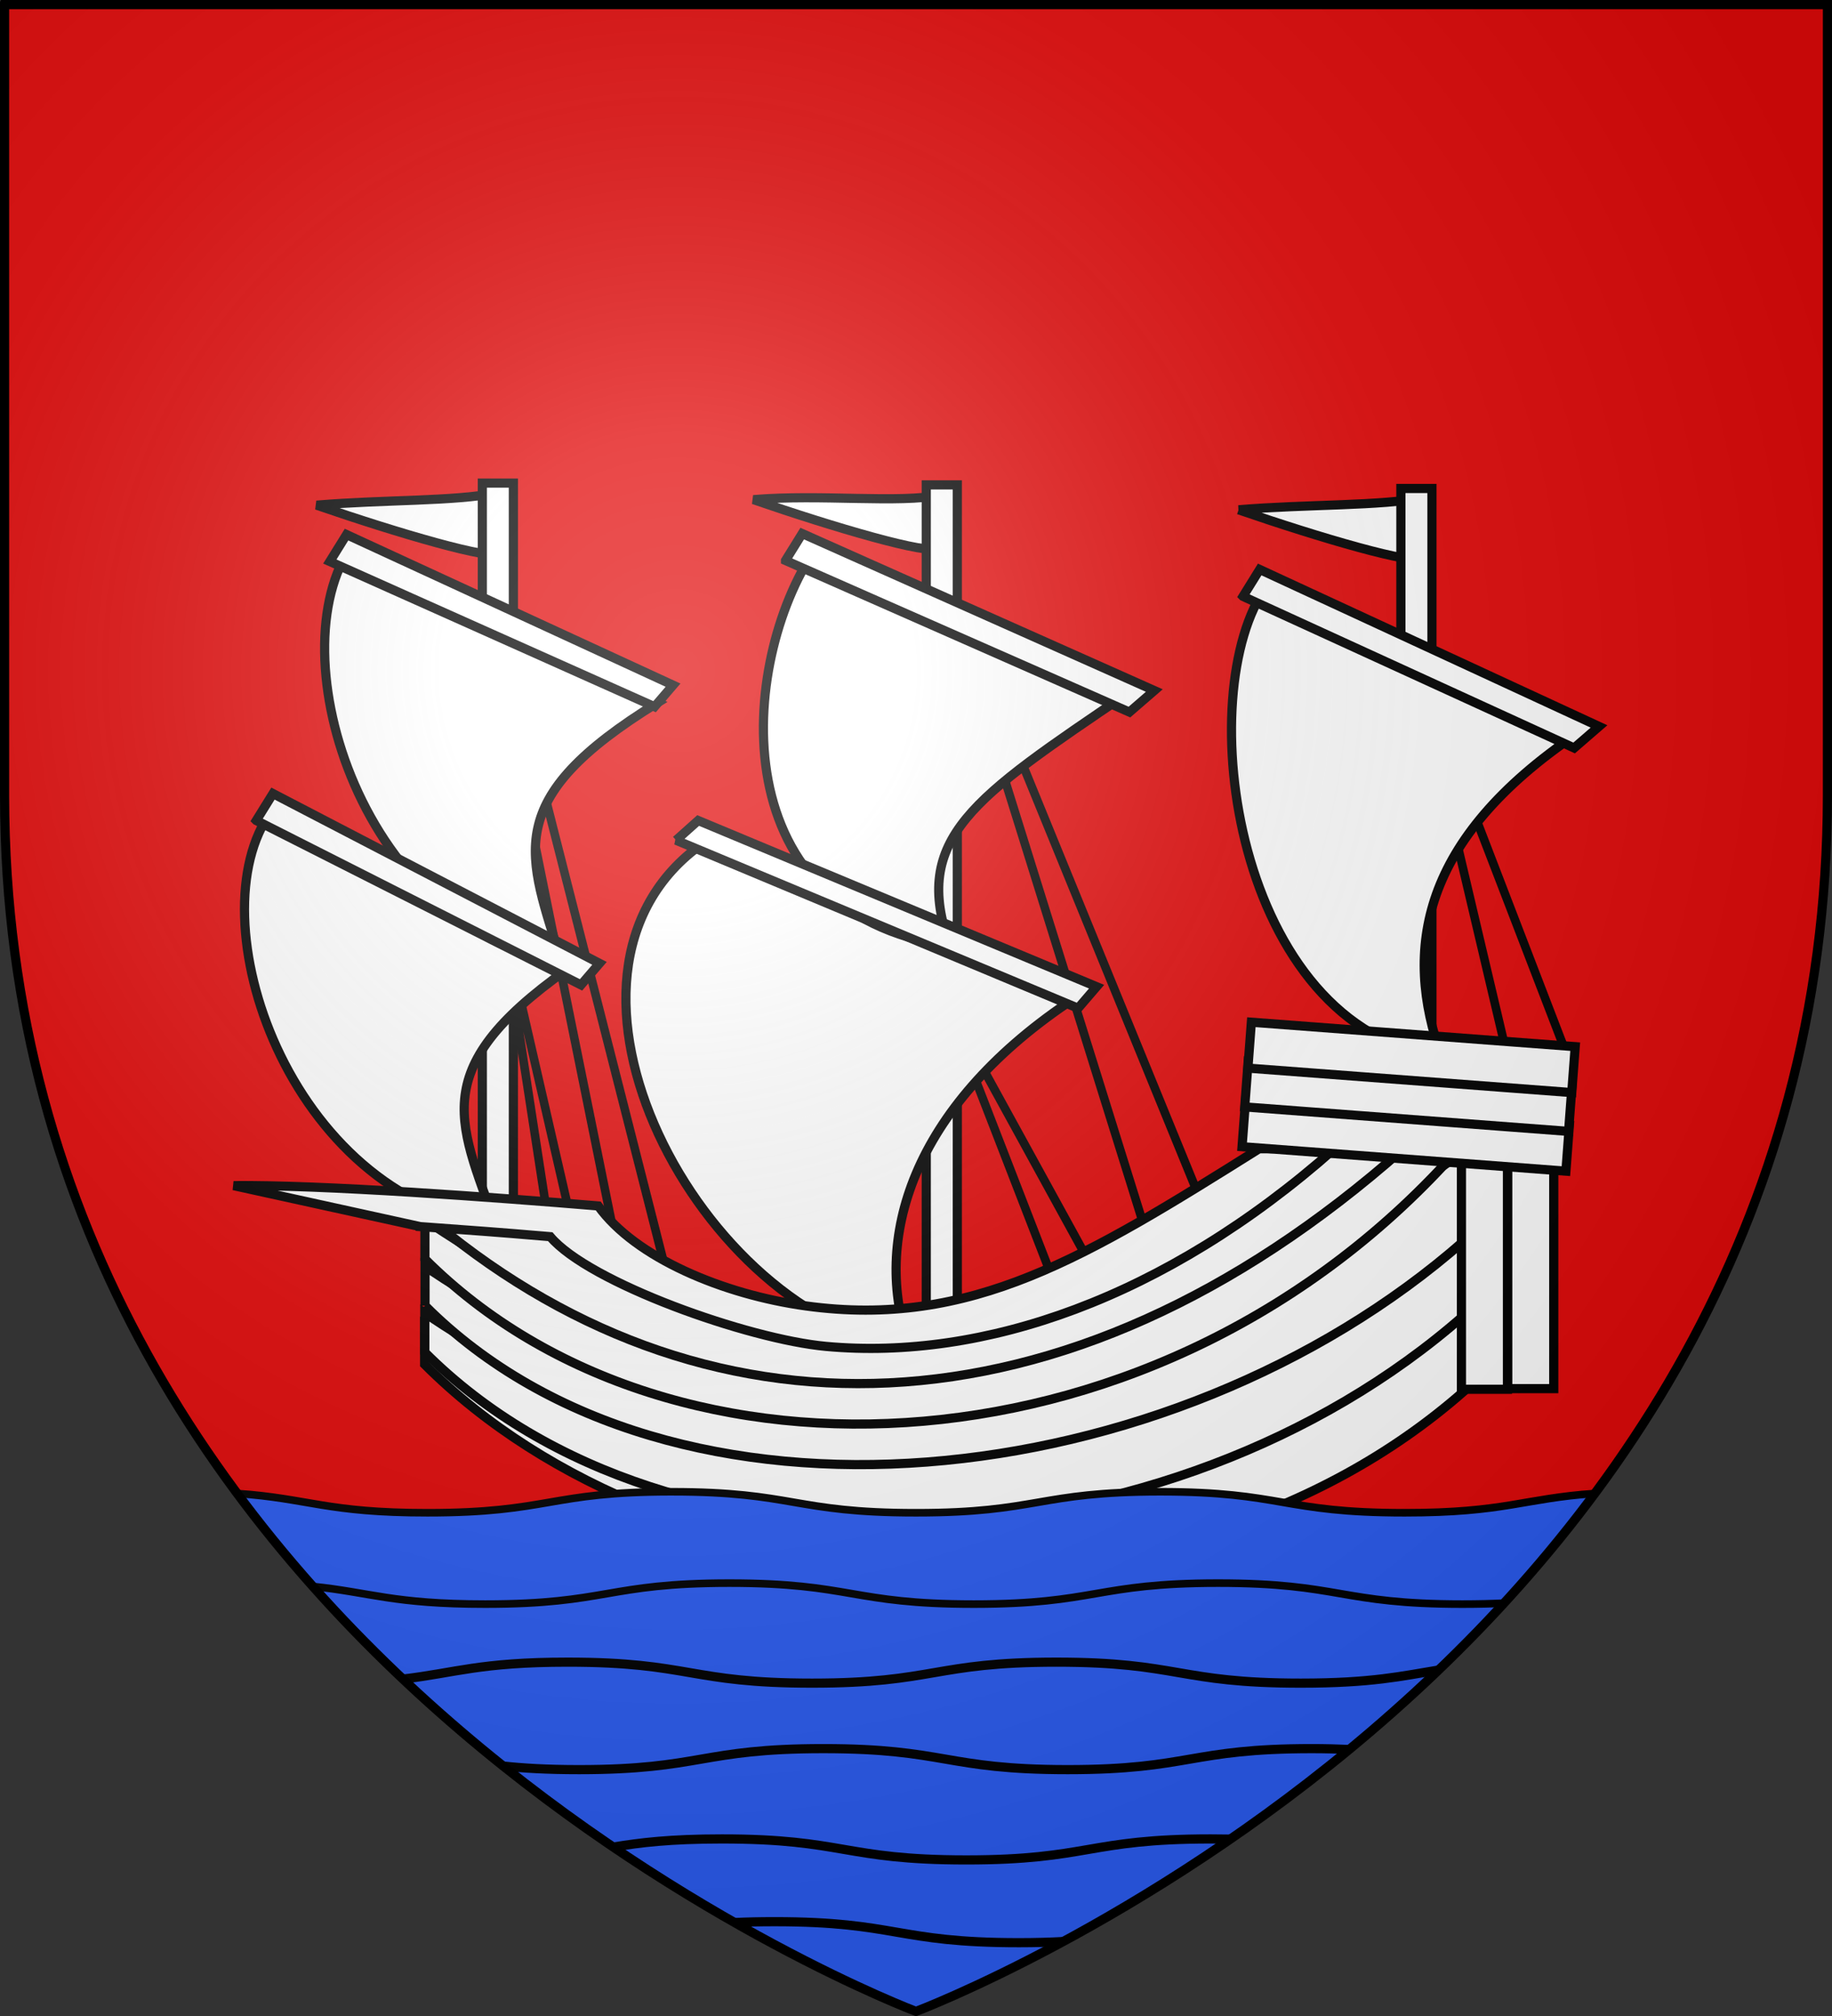 <?xml version="1.0" encoding="UTF-8" standalone="no"?>
<svg
   xmlns:dc="http://purl.org/dc/elements/1.1/"
   xmlns:cc="http://creativecommons.org/ns#"
   xmlns:rdf="http://www.w3.org/1999/02/22-rdf-syntax-ns#"
   xmlns:svg="http://www.w3.org/2000/svg"
   xmlns="http://www.w3.org/2000/svg"
   xmlns:xlink="http://www.w3.org/1999/xlink"
   xmlns:sodipodi="http://sodipodi.sourceforge.net/DTD/sodipodi-0.dtd"
   xmlns:inkscape="http://www.inkscape.org/namespaces/inkscape"
   height="660"
   width="600"
   version="1.0"
   id="svg2"
   sodipodi:version="0.32"
   inkscape:version="0.48.1 "
   sodipodi:docname="Blason ville fr Pauillac (Gironde).svg"
   inkscape:export-filename="C:\Users\Henry\Pictures\Mes images\Blas\Blasons miens png\Nouveaux\Blason 33 Pauillac.png"
   inkscape:export-xdpi="144"
   inkscape:export-ydpi="144"
   style="display:inline">
  <rect width="100%" height="100%" fill="#333333" stroke="none"/>
  <sodipodi:namedview
     inkscape:window-height="1058"
     inkscape:window-width="1920"
     inkscape:pageshadow="2"
     inkscape:pageopacity="0.0"
     guidetolerance="10.0"
     gridtolerance="10.0"
     objecttolerance="10.0"
     borderopacity="1.0"
     bordercolor="#666666"
     pagecolor="#ffffff"
     id="base"
     showgrid="false"
     height="660px"
     inkscape:zoom="1.2121212"
     inkscape:cx="300"
     inkscape:cy="330"
     inkscape:window-x="-8"
     inkscape:window-y="-8"
     inkscape:current-layer="layer3"
     inkscape:window-maximized="1">
    <inkscape:grid
       type="xygrid"
       id="grid4240" />
  </sodipodi:namedview>
  <desc
     id="desc4">Flag of Canton of Valais (Wallis)</desc>
  <defs
     id="defs6">
    <linearGradient
       id="linearGradient2893">
      <stop
         style="stop-color: white; stop-opacity: 0.314;"
         offset="0"
         id="stop2895" />
      <stop
         id="stop2897"
         offset="0.19"
         style="stop-color: white; stop-opacity: 0.251;" />
      <stop
         style="stop-color: rgb(107, 107, 107); stop-opacity: 0.125;"
         offset="0.6"
         id="stop2901" />
      <stop
         style="stop-color: black; stop-opacity: 0.125;"
         offset="1"
         id="stop2899" />
    </linearGradient>
    <radialGradient
       inkscape:collect="always"
       xlink:href="#linearGradient2893"
       id="radialGradient3163"
       gradientUnits="userSpaceOnUse"
       gradientTransform="matrix(1.353,0,0,1.349,-77.629,-85.747)"
       cx="221.445"
       cy="226.331"
       fx="221.445"
       fy="226.331"
       r="300" />
  </defs>
  <g
     inkscape:groupmode="layer"
     id="layer3"
     inkscape:label="Fond écu"
     style="display:inline"
     sodipodi:insensitive="true">
    <path
       inkscape:connector-curvature="0"
       id="path2855"
       style="fill:#e20909;fill-opacity:1;fill-rule:evenodd;stroke:none"
       d="m 300,658.5 c 0,0 298.5,-112.436 298.5,-398.182 0,-285.746 0,-258.818 0,-258.818 L 1.5,1.5 1.5,260.318 C 1.5,546.064 300,658.5 300,658.5 z"
       sodipodi:nodetypes="cccccc" />
  </g>
  <g
     inkscape:groupmode="layer"
     id="layer4"
     inkscape:label="Meubles"
     style="display:inline"
     sodipodi:insensitive="true">
    <g
       id="g4233">
      <g
         id="g4048"
         transform="matrix(1.047,0,0,1.047,64.547,149.667)"
         style="display:inline">
        <path
           id="path2265"
           style="fill:none;stroke:#000000;stroke-width:2.675;stroke-linecap:butt;stroke-linejoin:miter;stroke-miterlimit:4;stroke-opacity:1"
           d="m 242,56.333 c 76.19,186.508 76.19,186.508 76.19,186.508 M 245.968,79.349 c 53.968,173.016 53.968,173.016 53.968,173.016 m 127.778,-67.46 c 0,0 0,0 -47.619,-123.81 29.365,124.603 29.365,124.603 29.365,124.603 M 95.175,52.365 c 53.175,208.73 53.175,208.73 53.175,208.73 m -30.952,-20.635 c 0,0 0,0 -22.222,-96.825 14.286,92.857 14.286,92.857 14.286,92.857 m 173.016,21.429 c 0,0 0,0 -49.206,-89.683 34.127,88.095 34.127,88.095 34.127,88.095"
           inkscape:connector-curvature="0" />
        <path
           d="m 92,53.159 c 40.476,200 40.476,200 40.476,200"
           style="fill:none;stroke:#000000;stroke-width:2.675;stroke-linecap:butt;stroke-linejoin:miter;stroke-miterlimit:4;stroke-opacity:1;stroke-dasharray:none"
           id="path2275"
           inkscape:connector-curvature="0" />
        <path
           d="m 37.403,15.008 c 21.125,-1.766 43.037,-1.139 56.432,-3.835 3.323,1.607 1.782,15.815 1.183,18.957 -2.254,2.442 -32.49,-6.459 -57.615,-15.122 z"
           style="fill:#ffffff;fill-opacity:1;fill-rule:evenodd;stroke:#000000;stroke-width:2.867;stroke-linecap:butt;stroke-linejoin:miter;stroke-miterlimit:4;stroke-opacity:1;stroke-dasharray:none"
           id="path20520"
           inkscape:connector-curvature="0" />
        <path
           d="m 89.227,8.109 0,260.724 9.713,0 0,-260.724 -9.713,0 z"
           style="fill:#ffffff;fill-opacity:1;fill-rule:evenodd;stroke:#000000;stroke-width:2.867;stroke-linecap:butt;stroke-linejoin:miter;stroke-miterlimit:4;stroke-opacity:1;stroke-dasharray:none;display:inline"
           id="path15631"
           inkscape:connector-curvature="0" />
        <path
           d="m 174.036,13.281 c 21.125,-1.766 45.418,1.242 58.813,-1.454 3.323,1.607 -0.599,13.434 -1.198,16.576 -2.254,2.442 -32.49,-6.459 -57.615,-15.122 z"
           style="fill:#ffffff;fill-opacity:1;fill-rule:evenodd;stroke:#000000;stroke-width:2.867;stroke-linecap:butt;stroke-linejoin:miter;stroke-miterlimit:4;stroke-opacity:1;stroke-dasharray:none;display:inline"
           id="path24448"
           inkscape:connector-curvature="0" />
        <path
           d="m 228.093,8.67 0,260.724 9.713,0 0,-260.724 -9.713,0 z"
           style="fill:#ffffff;fill-opacity:1;fill-rule:evenodd;stroke:#000000;stroke-width:2.867;stroke-linecap:butt;stroke-linejoin:miter;stroke-miterlimit:4;stroke-opacity:1;stroke-dasharray:none;display:inline"
           id="path15629"
           inkscape:connector-curvature="0" />
        <path
           d="m 325.791,16.455 c 21.125,-1.766 44.625,-1.139 58.02,-3.835 3.323,1.607 0.195,15.815 -0.404,18.957 -2.254,2.442 -32.49,-6.459 -57.615,-15.122 z"
           style="fill:#ffffff;fill-opacity:1;fill-rule:evenodd;stroke:#000000;stroke-width:2.867;stroke-linecap:butt;stroke-linejoin:miter;stroke-miterlimit:4;stroke-opacity:1;stroke-dasharray:none;display:inline"
           id="path24450"
           inkscape:connector-curvature="0" />
        <path
           d="m 376.56,9.792 0,260.724 9.713,0 0,-260.724 -9.713,0 z"
           style="fill:#ffffff;fill-opacity:1;fill-rule:evenodd;stroke:#000000;stroke-width:2.867;stroke-linecap:butt;stroke-linejoin:miter;stroke-miterlimit:4;stroke-opacity:1;stroke-dasharray:none;display:inline"
           id="path15633"
           inkscape:connector-curvature="0" />
        <path
           id="path30002"
           style="fill:#ffffff;fill-opacity:1;fill-rule:evenodd;stroke:#000000;stroke-width:2.867;stroke-linecap:butt;stroke-linejoin:miter;stroke-miterlimit:4;stroke-opacity:1;display:inline"
           d="M 23.193,110.808 C -0.975,144.009 28.674,231.553 93.525,240.259 81.333,206.437 71.519,190.091 119.929,157.271 L 23.193,110.808 z M 49.692,25.909 c -25.621,32.092 0.1,120.869 64.499,132.454 -10.674,-34.332 -19.751,-51.098 30.073,-81.73 L 49.692,25.909 z m 144.697,1.443 c -24.167,33.201 -32.68,115.133 41.15,125.522 -12.192,-33.822 7.176,-46.24 55.586,-79.06 L 194.39,27.352 z m -36.189,93.431 c -58.4,41.058 -0.131,148.804 64.72,157.511 -12.192,-33.822 1.003,-74.861 49.413,-107.681 L 158.201,120.783 z M 334.689,40.164 c -24.167,33.201 -10.232,138.703 54.619,147.409 -12.192,-33.822 -6.293,-68.126 42.117,-100.946 L 334.689,40.164 z"
           inkscape:connector-curvature="0" />
        <path
           id="path15635"
           style="fill:#ffffff;fill-opacity:1;fill-rule:evenodd;stroke:#000000;stroke-width:2.867;stroke-linecap:butt;stroke-linejoin:miter;stroke-miterlimit:4;stroke-opacity:1;display:inline"
           d="m 18.517,113.614 101.576,51.398 5.785,-6.734 -102.138,-53.082 -5.224,8.418 z M 41.526,32.628 143.102,78.026 148.887,71.292 46.75,24.21 41.526,32.628 z M 184.069,32.312 291.646,79.71 l 7.785,-6.734 -110.138,-49.082 -5.224,8.418 z m -34.233,87.475 125.75,52.521 5.785,-6.734 -124.627,-51.959 -6.907,6.173 z m 177.338,-76.251 103.576,47.398 7.785,-6.734 -106.138,-49.082 -5.224,8.418 z"
           inkscape:connector-curvature="0" />
        <path
           d="m 71.18,283.67 c 76.892,76.933 233.422,88.942 325.032,8.468 l 0,-25.536 c -107.737,63.628 -199.153,89.391 -325.032,4.817 l 0,12.25 z"
           style="fill:#ffffff;fill-opacity:1;fill-rule:evenodd;stroke:#000000;stroke-width:2.867;stroke-linecap:butt;stroke-linejoin:miter;stroke-miterlimit:4;stroke-opacity:1;stroke-dasharray:none;display:inline"
           id="path15606"
           inkscape:connector-curvature="0" />
        <path
           d="m 71.239,279.892 c 76.892,76.933 233.437,68.942 325.047,-11.532 l 0,-25.536 C 288.55,306.452 197.118,352.215 71.239,267.642 l 0,12.25 z"
           style="fill:#ffffff;fill-opacity:1;fill-rule:evenodd;stroke:#000000;stroke-width:2.867;stroke-linecap:butt;stroke-linejoin:miter;stroke-miterlimit:4;stroke-opacity:1;stroke-dasharray:none"
           id="path14613"
           inkscape:connector-curvature="0" />
        <path
           d="M 71.305,265.314 C 148.196,342.247 304.708,325.522 396.318,245.048 l 0,-27.911 C 290.826,289.744 197.184,337.637 71.305,253.064 l 0,12.25 z"
           style="fill:#ffffff;fill-opacity:1;fill-rule:evenodd;stroke:#000000;stroke-width:2.867;stroke-linecap:butt;stroke-linejoin:miter;stroke-miterlimit:4;stroke-opacity:1;stroke-dasharray:none;display:inline"
           id="path15598"
           inkscape:connector-curvature="0" />
        <path
           d="m 71.272,250.716 c 76.892,76.933 231.412,69.892 323.583,-34.714 l -19.642,0 C 269.721,288.61 197.151,323.04 71.272,238.466 l 0,12.25 z"
           style="fill:#ffffff;fill-opacity:1;fill-rule:evenodd;stroke:#000000;stroke-width:2.867;stroke-linecap:butt;stroke-linejoin:miter;stroke-miterlimit:4;stroke-opacity:1;stroke-dasharray:none;display:inline"
           id="path15600"
           inkscape:connector-curvature="0" />
        <path
           d="m 70.544,236.138 c 86.432,74.688 200.546,74.099 306.747,-19.844 l -23.57,0 C 245.984,283.851 188.566,283.769 97.481,236.795 l -26.937,-0.657 z"
           style="fill:#ffffff;fill-opacity:1;fill-rule:evenodd;stroke:#000000;stroke-width:2.867;stroke-linecap:butt;stroke-linejoin:miter;stroke-miterlimit:4;stroke-opacity:1;stroke-dasharray:none;display:inline"
           id="path15602"
           inkscape:connector-curvature="0" />
        <path
           d="m 69.785,240.593 c 20.766,1.556 19.787,1.383 40.685,3.145 12.11,14.371 61.855,32.086 86.335,34.316 48.96,4.461 105.863,-14.823 158.963,-61.794 l -23.57,0 c -53.868,33.778 -90.106,56.259 -141.8,49.13 -25.847,-3.564 -53.313,-15.092 -64.928,-31.26 -32.379,-2.699 -86.508,-6.672 -114.049,-6.349 l 58.364,12.812 z"
           style="fill:#ffffff;fill-opacity:1;fill-rule:evenodd;stroke:#000000;stroke-width:2.867;stroke-linecap:butt;stroke-linejoin:miter;stroke-miterlimit:4;stroke-opacity:1;stroke-dasharray:none;display:inline"
           id="path15604"
           inkscape:connector-curvature="0" />
        <path
           d="m 409.896,291.455 0,-101.593 -14.395,0 0,101.593 14.395,0 z"
           style="fill:#ffffff;fill-opacity:1;fill-rule:evenodd;stroke:#000000;stroke-width:2.867;stroke-linecap:butt;stroke-linejoin:miter;stroke-miterlimit:4;stroke-opacity:1;stroke-dasharray:none;display:inline"
           id="path2403"
           inkscape:connector-curvature="0" />
        <path
           d="m 424.38,291.257 0,-101.593 -14.395,0 0,101.593 14.395,0 z"
           style="fill:#ffffff;fill-opacity:1;fill-rule:evenodd;stroke:#000000;stroke-width:2.867;stroke-linecap:butt;stroke-linejoin:miter;stroke-miterlimit:4;stroke-opacity:1;stroke-dasharray:none;display:inline"
           id="path2405"
           inkscape:connector-curvature="0" />
        <path
           d="m 429.263,208.9 -101.304,-7.65 -1.084,14.354 101.304,7.65 1.084,-14.354 z"
           style="fill:#ffffff;fill-opacity:1;fill-rule:evenodd;stroke:#000000;stroke-width:2.867;stroke-linecap:butt;stroke-linejoin:miter;stroke-miterlimit:4;stroke-opacity:1;stroke-dasharray:none;display:inline"
           id="path15616"
           inkscape:connector-curvature="0" />
        <path
           d="m 430.099,196.465 -101.304,-7.65 -1.084,14.354 101.304,7.65 1.084,-14.354 z"
           style="fill:#ffffff;fill-opacity:1;fill-rule:evenodd;stroke:#000000;stroke-width:2.867;stroke-linecap:butt;stroke-linejoin:miter;stroke-miterlimit:4;stroke-opacity:1;stroke-dasharray:none;display:inline"
           id="path2407"
           inkscape:connector-curvature="0" />
        <path
           d="m 431.091,184.33 -101.304,-7.65 -1.084,14.354 101.304,7.65 1.084,-14.354 z"
           style="fill:#ffffff;fill-opacity:1;fill-rule:evenodd;stroke:#000000;stroke-width:2.867;stroke-linecap:butt;stroke-linejoin:miter;stroke-miterlimit:4;stroke-opacity:1;stroke-dasharray:none;display:inline"
           id="path2409"
           inkscape:connector-curvature="0" />
      </g>
      <g
         id="g4686">
        <path
           inkscape:connector-curvature="0"
           style="fill:#ffffff;fill-opacity:1;stroke:#000000;stroke-width:3;stroke-linecap:butt;stroke-linejoin:miter;stroke-miterlimit:4;stroke-opacity:1"
           d="m 314.979,651.062 0,0.094 c -3.341,1.528 -2.901,1.231 -5.344,2.281 1.71,-0.745 3.258,-1.428 5.344,-2.375 z"
           id="path5147" />
        <path
           inkscape:connector-curvature="0"
           style="fill:#2b5df2;fill-opacity:1;stroke:#000000;stroke-width:2.485;stroke-linecap:butt;stroke-linejoin:miter;stroke-miterlimit:4;stroke-opacity:1;stroke-dasharray:none"
           d="m 219.969,488.375 c -40.009,0 -39.991,6.875 -80,6.875 -33.013,0 -38.796,-4.678 -62.281,-6.312 C 166.126,608.075 300,658.5 300,658.5 c 0,0 133.874,-50.425 222.312,-169.562 -23.485,1.634 -29.269,6.312 -62.281,6.312 -40.009,0 -39.991,-6.875 -80,-6.875 -40.009,0 -40.022,6.875 -80.031,6.875 -40.009,0 -40.022,-6.875 -80.031,-6.875 z"
           id="path3221" />
        <path
           inkscape:connector-curvature="0"
           style="fill:none;stroke:#000000;stroke-width:2.485;stroke-linecap:butt;stroke-linejoin:miter;stroke-miterlimit:4;stroke-opacity:1;stroke-dasharray:none;display:inline"
           d="m 492.594,524.844 c -4.016,0.201 -8.471,0.312 -13.656,0.312 -40.009,0 -39.991,-6.875 -80,-6.875 -40.009,0 -40.022,6.875 -80.031,6.875 -40.009,0 -40.022,-6.875 -80.031,-6.875 -40.009,0 -39.991,6.875 -80,6.875 -30.06,0 -37.578,-3.854 -56.406,-5.781"
           id="path3221-1"
           sodipodi:nodetypes="cssscsc" />
        <path
           inkscape:connector-curvature="0"
           style="fill:none;stroke:#000000;stroke-width:3;stroke-linecap:butt;stroke-linejoin:miter;stroke-miterlimit:4;stroke-opacity:1;stroke-dasharray:none;display:inline"
           d="m 348.219,635.625 c -4.233,0.229 -8.965,0.375 -14.531,0.375 -40.009,0 -40.022,-6.875 -80.031,-6.875 -4.926,0 -9.232,0.099 -13.094,0.281"
           id="path1411-6"
           sodipodi:nodetypes="cscc" />
        <path
           inkscape:connector-curvature="0"
           style="fill:none;stroke:#000000;stroke-width:3;stroke-linecap:butt;stroke-linejoin:miter;stroke-miterlimit:4;stroke-opacity:1;stroke-dasharray:none;display:inline"
           d="m 441.875,572.75 c -3.625,-0.157 -7.618,-0.281 -12.156,-0.281 -40.009,0 -40.022,6.875 -80.031,6.875 -40.009,0 -40.022,-6.875 -80.031,-6.875 -40.009,0 -39.991,6.875 -80,6.875 -10.634,0 -18.421,-0.475 -24.906,-1.188"
           id="path1411-6-3"
           sodipodi:nodetypes="csscsc" />
        <path
           inkscape:connector-curvature="0"
           style="fill:none;stroke:#000000;stroke-width:3;stroke-linecap:butt;stroke-linejoin:miter;stroke-miterlimit:4;stroke-opacity:1;stroke-dasharray:none;display:inline"
           d="m 471.094,546.75 c -11.991,1.947 -21.763,4.281 -45.094,4.281 -40.009,0 -39.991,-6.875 -80,-6.875 -40.009,0 -40.022,6.875 -80.031,6.875 -40.009,0 -40.022,-6.875 -80.031,-6.875 -28.712,0 -36.866,3.532 -53.938,5.531"
           id="path1411-6-2"
           sodipodi:nodetypes="cssscc" />
        <path
           inkscape:connector-curvature="0"
           style="fill:none;stroke:#000000;stroke-width:3;stroke-linecap:butt;stroke-linejoin:miter;stroke-miterlimit:4;stroke-opacity:1;stroke-dasharray:none;display:inline"
           d="m 402.969,602.094 c -2.051,-0.043 -4.168,-0.062 -6.469,-0.062 -40.009,0 -40.022,6.875 -80.031,6.875 -40.009,0 -40.022,-6.875 -80.031,-6.875 -17.062,0 -26.851,1.222 -35.562,2.656"
           id="path1411-6-5"
           sodipodi:nodetypes="csscc" />
      </g>
    </g>
  </g>
  <g
     inkscape:groupmode="layer"
     id="layer2"
     inkscape:label="Reflet final"
     sodipodi:insensitive="true">
    <path
       sodipodi:nodetypes="cccccc"
       d="m 300,658.5 c 0,0 298.5,-112.32 298.5,-397.772 0,-285.452 0,-258.552 0,-258.552 l -597,0 0,258.552 C 1.5,546.18 300,658.5 300,658.5 z"
       style="fill:url(#radialGradient3163) #000000;fill-opacity:1;fill-rule:evenodd;stroke:none"
       id="path2875"
       inkscape:export-xdpi="144"
       inkscape:export-ydpi="144" />
  </g>
  <g
     inkscape:groupmode="layer"
     id="layer1"
     inkscape:label="Contour final"
     sodipodi:insensitive="true">
    <path
       sodipodi:nodetypes="cccccc"
       d="M 300,658.5 C 300,658.5 1.5,546.064 1.5,260.318 1.5,-25.427 1.5,1.5 1.5,1.5 l 597,0 0,258.818 c 0,285.746 -298.5,398.182 -298.5,398.182 z"
       style="fill:none;stroke:#000000;stroke-width:3;stroke-linecap:butt;stroke-linejoin:miter;stroke-miterlimit:4;stroke-opacity:1;stroke-dasharray:none"
       id="path1411"
       inkscape:export-xdpi="144"
       inkscape:export-ydpi="144" />
  </g>
</svg>
